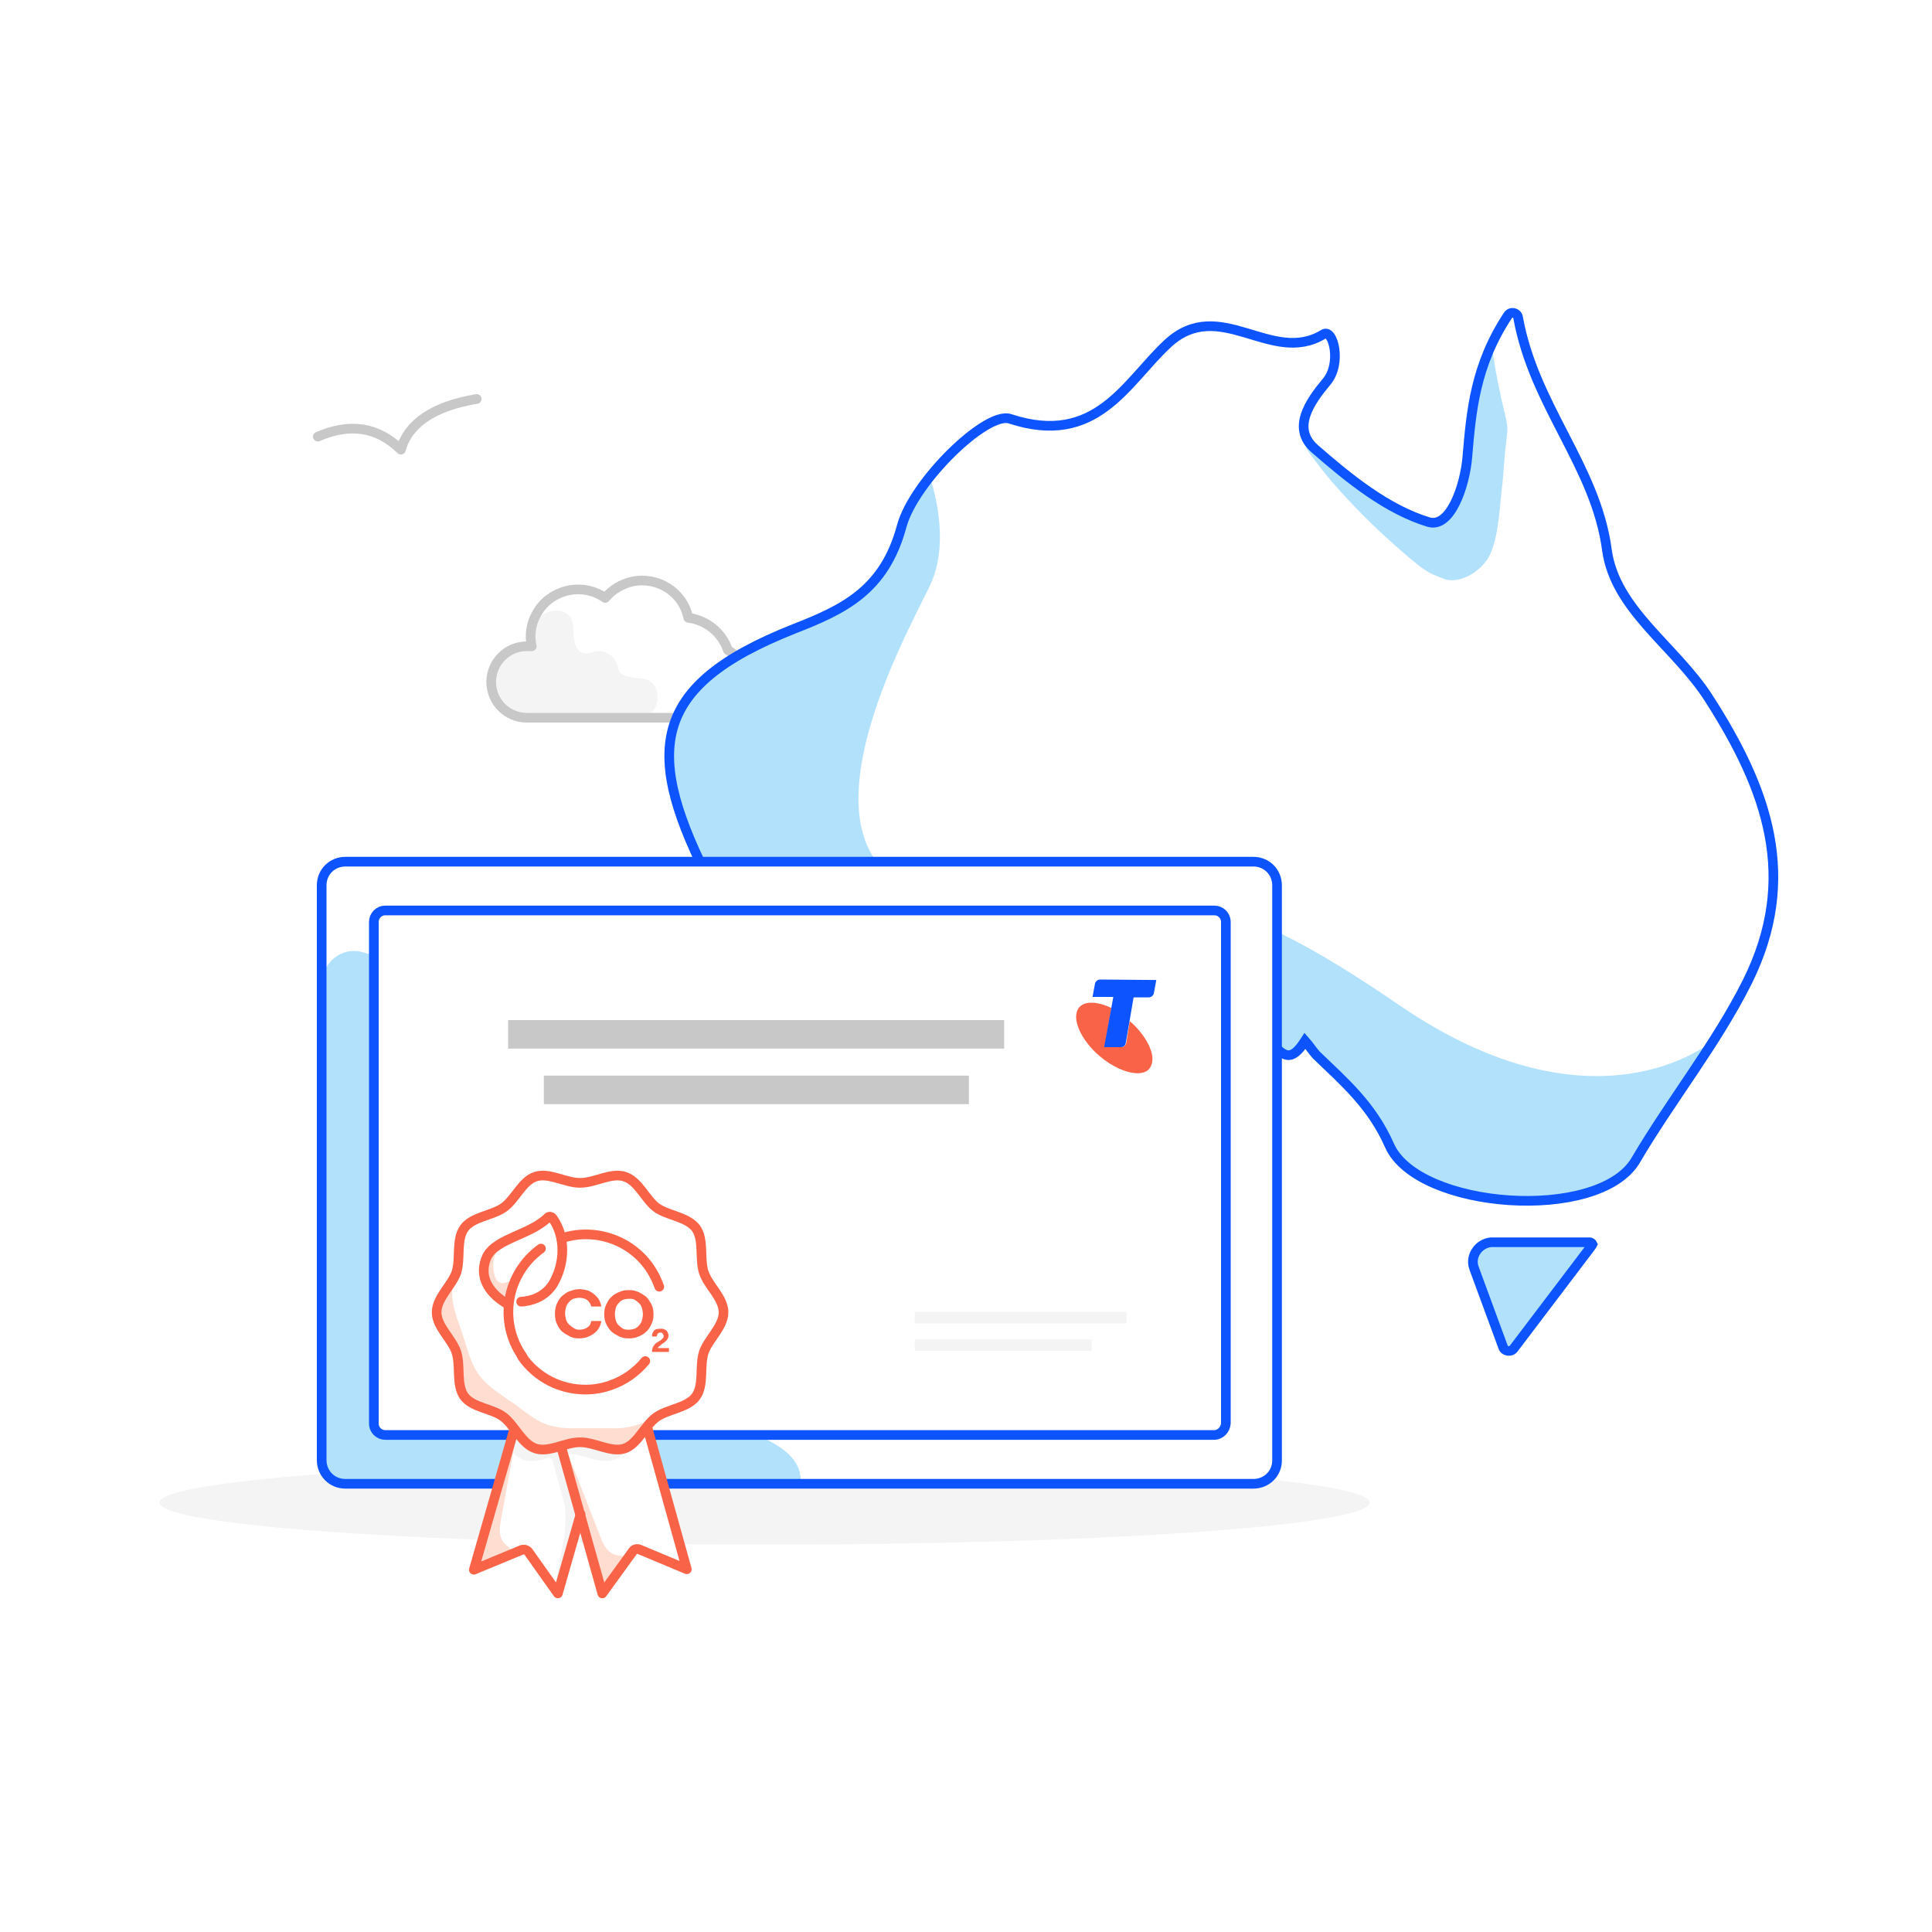 <?xml version="1.0" encoding="utf-8"?>
<!-- Generator: Adobe Illustrator 27.4.0, SVG Export Plug-In . SVG Version: 6.00 Build 0)  -->
<svg version="1.1" id="Layer_1" xmlns="http://www.w3.org/2000/svg" xmlns:xlink="http://www.w3.org/1999/xlink" x="0px" y="0px"
	 viewBox="0 0 400 400" style="enable-background:new 0 0 400 400;" xml:space="preserve">
<style type="text/css">
	.st0{fill:#FFFFFF;}
	.st1{fill:#F4F4F4;}
	.st2{fill:none;stroke:#C8C8C8;stroke-width:2;stroke-linecap:round;stroke-linejoin:round;}
	.st3{fill:#B2E2FB;}
	.st4{fill:none;stroke:#0D54FF;stroke-width:2;stroke-linecap:round;stroke-miterlimit:10;}
	.st5{fill:#B2E2FB;stroke:#0D54FF;stroke-width:2;stroke-miterlimit:10;}
	.st6{fill-rule:evenodd;clip-rule:evenodd;fill:#B2E2FB;}
	.st7{fill:none;stroke:#0D54FF;stroke-width:2;stroke-miterlimit:10;}
	.st8{fill:#C8C8C8;}
	.st9{fill:#F96449;}
	.st10{fill:#0D54FF;}
	.st11{fill:#FFDDD1;}
	.st12{fill:none;stroke:#F96449;stroke-width:2;stroke-linecap:round;stroke-linejoin:round;}
	.st13{fill:none;stroke:#F96449;stroke-width:2;stroke-miterlimit:10;}
	.st14{enable-background:new    ;}
</style>
<g id="Surface">
	<rect class="st0" width="400" height="400"/>
</g>
<g id="Foreground">
	<path class="st0" d="M150.7,134.6c-1.2-3.6-4.4-6.2-8.2-6.7c-1.1-5.3-6.3-8.6-11.6-7.5c-2.2,0.5-4.2,1.7-5.6,3.4
		c-4.4-3.1-10.5-2-13.6,2.3c-0.5,0.8-1,1.6-1.3,2.5c-0.6,1.7-0.7,3.5-0.3,5.2c-0.3,0-0.7,0-1,0c-4.1,0-7.4,3.3-7.4,7.4
		s3.3,7.4,7.4,7.4h38c4.1,0,7.4-3.2,7.5-7.4C154.8,138.6,153.1,136,150.7,134.6L150.7,134.6L150.7,134.6L150.7,134.6z"/>
	<path class="st1" d="M105.6,135.3c0.4-2.2,2.6-1.1,4.5-2.6c0.2-0.2,0.9-3.8,1.1-3.9c1.5-3.4,7.5-3.3,7.5,1.1c0,2.5,0.3,6.5,4,5.1
		c2.1-0.7,4.3,0.4,5.1,2.6c0.1,0.3,0.2,0.6,0.2,0.9c0.3,1.8,3.7,1.8,5.1,2c4.4,0.6,3.9,8-0.5,7.8c-4.9-0.2-9.7,0.3-14.5,0.4
		c-3.8,0-9.9,0.8-13-1.6C100.1,143.4,101.7,138,105.6,135.3L105.6,135.3L105.6,135.3L105.6,135.3z"/>
	<path class="st2" d="M150.7,134.6c-1.2-3.6-4.4-6.2-8.2-6.7c-1.1-5.3-6.3-8.6-11.6-7.5c-2.2,0.5-4.2,1.7-5.6,3.4
		c-4.4-3.1-10.5-2-13.6,2.3c-0.5,0.8-1,1.6-1.3,2.5c-0.6,1.7-0.7,3.5-0.3,5.2c-0.3,0-0.7,0-1,0c-4.1,0-7.4,3.3-7.4,7.4
		s3.3,7.4,7.4,7.4h38c4.1,0,7.4-3.2,7.5-7.4C154.8,138.6,153.1,136,150.7,134.6L150.7,134.6L150.7,134.6L150.7,134.6z"/>
	<path class="st3" d="M311.8,86.7c-1.2-4.9-2.2-9.8-2.9-14.8c0-0.3-0.1-0.6-0.1-1c-0.5,1.7-1.2,3.4-2,5c-1.6,3.9-1.8,8-1.6,12.2
		c0.1,1.1-0.4,2-1.2,2.6c-0.3,1.9-0.6,3.8-0.9,5.7c-0.7,4.6-2.1,11.8-8.3,11.1c-2-0.2-3.7-1.3-5.4-2.3c-0.4-0.2-0.7-0.5-1.1-0.7
		c0,0-0.2-0.2-0.3-0.2c-0.1,0-0.1-0.1-0.2-0.1c-0.4-0.2-0.9-0.4-1.3-0.6c-2-1-4.2-2.3-5.1-4.3c-2-1.2-3.8-2.5-5.2-4
		c-0.6-0.2-1.2-0.5-1.7-1c-1-0.9-2-1.7-3-2.6c-0.2-0.2-0.4-0.4-0.6-0.6c-0.3,0-0.5,0.1-0.8,0.1c-0.1,0-0.2,0-0.4,0
		c0.5,1.1,1,2.1,1.7,3c1.9,2.6,3.9,5.1,6,7.4c4.5,5,9.3,9.6,14.4,13.9c1.7,1.4,3.4,2.9,5.5,3.7c0.5,0.2,1,0.4,1.5,0.6
		c3.6,1.4,8.4-1.9,9.8-5.2c1.7-4.1,1.8-8.7,2.3-13.1c0.3-2.2,0.4-4.5,0.6-6.7c0.1-1.6,0.4-3.3,0.5-4.9
		C312.2,88.8,312,87.7,311.8,86.7L311.8,86.7L311.8,86.7z"/>
	<path class="st3" d="M192.6,99.1c0,0,4.5,12.4,0,22c-4.5,9.7-35,62.6,7.2,65.5c42.1,3,44.1-9.9,89.9,21.5
		c40.6,27.8,64.6,7.6,64.6,7.6L338.6,240c0,0-4.8,10.9-30.9,7.7c0,0-11.7-1.2-18.6-8.6c0,0-3.3-7.1-6.9-11.1
		c-3.6-4-10.4-10.6-12-12.8c0,0-2.7,5.4-5.8,1.6c-3.1-3.8-15.7-22.7-39.2-17.1c0,0-11.4,3.3-21,12c0,0-9.4,6.2-18.9,7.6
		c-9.5,1.5-16.6,6.7-16.6,6.7s-5.4,0.5-9-2.2c-3.6-2.7-0.9-11.4-0.9-11.4s0.6-8-5.1-18.5c-5.7-10.5-14.8-26.7-14.7-35.6
		c0.2-8.9,3.4-16.4,14.3-22.6s23.7-7.7,29.5-17.3S185.8,106.3,192.6,99.1L192.6,99.1L192.6,99.1z"/>
	<path class="st4" d="M332.7,113.9c-2.3-17.4-15.1-29.8-18.4-48.2c-0.2-1-1.5-1.3-2.1-0.4c-6.8,10.3-7.6,19.8-8.4,29.3
		c-0.5,6-3.5,14.8-8,13.5c-8.6-2.6-16.5-9-23.6-15.2c-4.8-4.2-1.1-9.6,2.4-13.8c3.3-3.8,1.4-11.2-0.6-9.9c-10.8,6.6-21.5-8.1-32.3,2
		c-8.6,8-14.7,21.4-32.6,15.5c-4.9-1.6-19.9,13-22.4,22.2c-3.6,13.4-12.1,17.3-22.3,21.3c-30.1,11.9-31.3,25.7-16.9,53.4
		c5.5,10.5,12.9,20.5,10.4,33.4c-1.9,9.5,7.9,11,10.4,9.3c11.7-7.7,26.9-6.7,37.6-15.9c19.4-16.8,41.5-15.3,56.7,4.6
		c3.1,4,4.7,5,7.6,0.5c0.8,0.9,1.5,2,2.3,2.9c5.8,5.6,11.5,10.4,15.2,18.8c5.9,13.2,43.2,15.9,50.9,3.1
		c7.4-12.6,16.7-24.1,23.2-37.1c10.6-21.4,4.2-39.6-8-58.6C346.9,133.8,334.4,126.3,332.7,113.9L332.7,113.9L332.7,113.9z"/>
	<path class="st5" d="M329.4,258.1l-16,21.1c-0.6,0.8-1.9,0.6-2.2-0.3l-6-16.3c-0.6-1.6,0-2.9,0.4-3.5c0.6-1,1.8-1.8,3.1-1.9h20.4
		c0.1,0,0.4,0,0.6,0.4C329.6,257.8,329.5,258,329.4,258.1L329.4,258.1L329.4,258.1z"/>
	<ellipse class="st1" cx="158.3" cy="311.1" rx="125.3" ry="8.7"/>
	<path id="f" class="st0" d="M259.5,307.2h-188c-2.8,0-4.9-2.2-4.9-4.9V183.3c0-2.8,2.2-4.9,4.9-4.9h188c2.8,0,4.9,2.2,4.9,4.9
		v119.1C264.4,305,262.3,307.2,259.5,307.2z"/>
	<path id="g" class="st6" d="M66.7,203.6v98.7c0,2.8,2.2,5,5,5h94c0.6-4.5-3.1-8.2-11.1-10.9c-11.9-4.2-46.8-21.8-60.4-54
		c-13.6-32.1-10.8-42.8-17.8-44.9c-0.5-0.1-1-0.3-1.5-0.4C70.7,196,66.7,199.3,66.7,203.6"/>
	<path id="h" class="st7" d="M259.5,307.2h-188c-2.8,0-4.9-2.2-4.9-4.9V183.3c0-2.8,2.2-4.9,4.9-4.9h188c2.8,0,4.9,2.2,4.9,4.9
		v119.1C264.4,305,262.3,307.2,259.5,307.2z"/>
	<path id="i" class="st0" d="M251.3,297.1H79.8c-1.3,0-2.4-1-2.4-2.4V190.9c0-1.3,1-2.4,2.4-2.4h171.6c1.3,0,2.4,1,2.4,2.4v103.8
		C253.7,296,252.7,297.1,251.3,297.1L251.3,297.1L251.3,297.1z"/>
	<path id="j" class="st7" d="M251.3,297.1H79.8c-1.3,0-2.4-1-2.4-2.4V190.9c0-1.3,1-2.4,2.4-2.4h171.6c1.3,0,2.4,1,2.4,2.4v103.8
		C253.7,296,252.7,297.1,251.3,297.1L251.3,297.1L251.3,297.1z"/>
	<rect id="k" x="105.2" y="211.2" class="st8" width="102.7" height="5.9"/>
	<rect id="l" x="112.6" y="222.7" class="st8" width="88" height="5.9"/>
	<rect id="m" x="189.4" y="271.6" class="st1" width="43.8" height="2.4"/>
	<rect id="n" x="189.4" y="277.3" class="st1" width="36.6" height="2.4"/>
	<path class="st9" d="M233.9,211.4l-0.7,4.4c-0.1,0.8-0.7,1-1.1,1h-3.4l1.4-8.1c-1.4-0.7-2.9-1.1-4.1-1.1s-2,0.3-2.6,1
		c-0.4,0.5-0.6,1.2-0.6,1.9c0,2.3,1.8,5.5,4.8,8.1c2.7,2.3,5.7,3.6,7.9,3.6c1.1,0,2-0.3,2.5-1c0.4-0.5,0.6-1.2,0.6-2
		C238.6,217.1,236.8,213.9,233.9,211.4"/>
	<path class="st10" d="M227.8,202.8c-0.6,0-1,0.4-1.1,0.9l-0.5,2.7h4.3l-1.9,10.4h3.4c0.5,0,1-0.2,1.1-1l1.6-9.3h3.1
		c0.6,0,1-0.4,1.1-0.9l0.5-2.7L227.8,202.8L227.8,202.8z"/>
	<path class="st0" d="M133.4,293.3l-26.2-0.1L98.1,325l9.9-4.1c0.5-0.2,1.1,0,1.4,0.4l6.1,8.6l4.7-16.4l4.6,16.4l6.3-8.7
		c0.3-0.4,0.9-0.6,1.4-0.4l9.8,4.1L133.4,293.3L133.4,293.3L133.4,293.3z"/>
	<path class="st1" d="M119.1,295.8c-2.2,0.5-4.5,0.9-6.7,0c-0.9-0.4-1.8-0.9-2.5-1.5c-0.9,0.3-1.8,0.4-2.7,0.4
		c-0.4,0-0.8-0.1-1.3-0.2c0,1.4-0.5,2.7-1,4.1c0,0.1-0.1,0.3-0.2,0.4c1.1,1.4,2.2,2.8,3.8,3.3c2.8,0.9,6.1-1.3,9.2-1.3
		s6.4,2.2,9.2,1.3s4.2-4.6,6.5-6.3c-1-0.4-2.1-0.9-3-1.4C126.7,295.4,122.9,294.9,119.1,295.8C119.1,295.8,119.1,295.8,119.1,295.8z
		"/>
	<path class="st11" d="M108.7,287.4l-5.1,27.9c-0.2,1.3-0.3,3,0.8,4.2c0.3,0.3,0.6,0.6,0.9,0.8c0.4,0.3,0.5,1,0.2,1.4
		c-0.1,0.1-0.3,0.3-0.4,0.3L98,325L108.7,287.4L108.7,287.4L108.7,287.4z"/>
	<path class="st1" d="M119,310.4l-1.1-4l-2.6-9.2l16.1-3.4l-0.1-0.5l-18.4,3.9l1.8,6.3l1.2,4.4l0.9,3.3c0.6,2.3,0,7.1,0,7.1
		l-1.8,9.5c-0.2,0.9,0,1.7,0.5,2.5l0,0c0.1,0.1,0.2,0.1,0.3,0c0,0,0.1-0.1,0.1-0.1l3.2-11l1.2-4.2l-0.6-2.9L119,310.4L119,310.4
		L119,310.4z"/>
	<path class="st11" d="M114.2,292.3l10.3,26.4c0.5,1.2,1.4,2.8,2.9,3.2c0.4,0.1,0.8,0.2,1.2,0.2c0.6,0.1,1,0.6,0.9,1.1
		c0,0.2-0.1,0.4-0.2,0.5l-4.6,6.2L114.2,292.3L114.2,292.3L114.2,292.3z"/>
	<path class="st12" d="M107.2,293.3L98.1,325l9.9-4.1c0.5-0.2,1.1,0,1.4,0.4l6.1,8.6l4.7-16.4"/>
	<path class="st12" d="M133.4,293.3l8.8,31.6l-9.8-4.1c-0.5-0.2-1.1-0.1-1.4,0.4l-6.3,8.7l-4.6-16.4l-4.6-16.4l-0.6,0.2"/>
	<path class="st0" d="M149.8,271.7c0,3-3.2,5.6-4.1,8.3c-0.9,2.9,0.1,6.7-1.6,9.1c-1.7,2.4-5.8,2.6-8.2,4.3s-3.8,5.5-6.6,6.5
		c-2.8,0.9-6.1-1.3-9.2-1.3s-6.4,2.2-9.2,1.3c-2.8-0.9-4.3-4.7-6.6-6.5s-6.4-1.9-8.2-4.3c-1.7-2.4-0.7-6.3-1.6-9.1
		c-0.9-2.8-4.1-5.3-4.1-8.3s3.2-5.6,4.1-8.3c0.9-2.9-0.1-6.7,1.6-9.1c1.7-2.4,5.8-2.6,8.2-4.3s3.8-5.5,6.6-6.4
		c2.8-0.9,6.1,1.3,9.2,1.3s6.4-2.2,9.2-1.3c2.9,0.9,4.3,4.7,6.6,6.4s6.4,1.9,8.2,4.3c1.7,2.4,0.7,6.3,1.6,9.1
		C146.6,266.2,149.8,268.7,149.8,271.7L149.8,271.7L149.8,271.7z"/>
	<path class="st11" d="M134.6,293.9c-1,0.5-2,0.9-3,1.2c-1.7,0.5-3.4,0.7-5.1,0.6c-0.6,0-1.2,0-1.9,0h-0.1c-1.2,0-2.5,0-3.7,0h-0.1
		c-0.6,0-1.3,0-1.9,0c-1.7,0.1-3.5-0.2-5.1-0.6c-2.3-0.7-4.2-2.2-6.1-3.6c-0.5-0.4-1-0.8-1.5-1.1s-1-0.7-1.6-1.1
		c-1.9-1.3-3.9-2.7-5.3-4.6c-1.4-1.9-2.1-4.2-2.8-6.5c-0.2-0.6-0.4-1.2-0.6-1.8s-0.4-1.2-0.6-1.8c-0.8-2.2-1.6-4.5-1.6-6.9
		c0-0.9,0.2-1.8,0.5-2.6l-0.4-0.2c-0.3,0.6-0.7,1.2-1.1,1.8c-1,1.6-2.1,3.3-2.1,5.1s1.1,3.3,2.2,4.9c0.7,1.1,1.5,2.2,1.9,3.4
		c0.3,1.3,0.5,2.6,0.5,4c0.1,1.9,0.1,3.8,1.1,5.1c1,1.3,2.7,2,4.5,2.6c1.3,0.5,2.6,0.9,3.6,1.6s1.8,1.8,2.7,2.9
		c1.1,1.5,2.3,3,3.9,3.5c0.4,0.1,0.9,0.2,1.4,0.2c1.3-0.1,2.5-0.3,3.7-0.7c1.3-0.4,2.6-0.7,4-0.8c1.4,0.1,2.7,0.3,4,0.8
		c1.2,0.4,2.5,0.7,3.7,0.7c0.5,0,0.9-0.1,1.4-0.2c1.6-0.5,2.8-2.1,3.9-3.5c0.5-0.7,1-1.3,1.6-1.9l0.8-0.8L134.6,293.9L134.6,293.9
		L134.6,293.9z"/>
	<path class="st13" d="M149.8,271.7c0,3-3.2,5.6-4.1,8.3c-0.9,2.9,0.1,6.7-1.6,9.1c-1.7,2.4-5.8,2.6-8.2,4.3s-3.8,5.5-6.6,6.5
		c-2.8,0.9-6.1-1.3-9.2-1.3s-6.4,2.2-9.2,1.3c-2.8-0.9-4.3-4.7-6.6-6.5s-6.4-1.9-8.2-4.3c-1.7-2.4-0.7-6.3-1.6-9.1
		c-0.9-2.8-4.1-5.3-4.1-8.3s3.2-5.6,4.1-8.3c0.9-2.9-0.1-6.7,1.6-9.1c1.7-2.4,5.8-2.6,8.2-4.3s3.8-5.5,6.6-6.4
		c2.8-0.9,6.1,1.3,9.2,1.3s6.4-2.2,9.2-1.3c2.9,0.9,4.3,4.7,6.6,6.4s6.4,1.9,8.2,4.3c1.7,2.4,0.7,6.3,1.6,9.1
		C146.6,266.2,149.8,268.7,149.8,271.7L149.8,271.7L149.8,271.7z"/>
	<path class="st12" d="M133.6,281.8c-0.9,1.1-1.9,2-3.1,2.9c-2.7,1.9-5.9,3-9.3,3c-5.2,0-10.1-2.5-13.1-6.8"/>
	<path class="st12" d="M116.2,256.4c6.5-2.2,14,0,18.2,5.9c0.9,1.3,1.6,2.7,2.1,4.1"/>
	<path class="st11" d="M105.7,268.2l0.7-3.2l-1.9,0.6c-0.7,0.2-1.5-0.1-1.8-0.8c-0.7-1.6-0.9-3.4,0-5.5c0.7-1.3,1.9-2.3,3.4-3.1
		c-2.3,1.1-4.3,2.2-5.2,4c-1.8,4,0.4,7.3,3.5,9.3l0.6,0.4l0.3-0.1l0.2-0.8L105.7,268.2L105.7,268.2L105.7,268.2z"/>
	<path class="st12" d="M107.9,269.5c1.8-0.1,4.7-0.8,6.5-3.5c2.7-4.4,2.7-10.1,0-13.8c-0.2-0.3-0.6-0.4-0.9-0.2c0,0,0,0-0.1,0.1
		c-3.7,3.6-10.7,4.3-12.6,8.1c-1.8,4,0.4,7.3,3.5,9.3l0.6,0.4"/>
	<path class="st12" d="M108.2,280.9c-5.1-7.2-3.4-17.2,3.8-22.4"/>
	<g>
		<g class="st14">
			<path class="st9" d="M119.9,275.3c0.6,0,1.1-0.1,1.6-0.4c0.5-0.3,0.8-0.7,0.9-1.4h2.1c-0.1,0.6-0.3,1.2-0.6,1.6
				c-0.3,0.5-0.7,0.8-1.1,1.1c-0.4,0.3-0.9,0.5-1.4,0.7c-0.5,0.1-1,0.2-1.5,0.2c-0.7,0-1.3-0.1-1.9-0.4s-1.1-0.6-1.6-1
				s-0.8-1-1.1-1.6c-0.3-0.6-0.4-1.3-0.4-2.1s0.1-1.4,0.4-2.1c0.3-0.6,0.6-1.2,1.1-1.6s1-0.8,1.6-1c0.6-0.2,1.3-0.4,1.9-0.4
				c0.5,0,1,0.1,1.5,0.2c0.5,0.1,1,0.4,1.4,0.7s0.8,0.7,1.1,1.1c0.3,0.5,0.5,1,0.6,1.6h-2.1c-0.1-0.6-0.5-1.1-0.9-1.4
				c-0.5-0.3-1-0.4-1.6-0.4c-0.4,0-0.8,0.1-1.2,0.2c-0.4,0.2-0.7,0.4-0.9,0.7c-0.3,0.3-0.5,0.6-0.6,1c-0.1,0.4-0.2,0.8-0.2,1.3
				s0.1,0.9,0.2,1.3c0.1,0.4,0.3,0.7,0.6,1c0.3,0.3,0.6,0.5,0.9,0.7C119.1,275.2,119.5,275.3,119.9,275.3z"/>
			<path class="st9" d="M130.2,277.1c-0.7,0-1.3-0.1-2-0.4c-0.6-0.3-1.1-0.6-1.6-1c-0.4-0.4-0.8-1-1.1-1.6c-0.3-0.6-0.4-1.3-0.4-2
				s0.1-1.4,0.4-2c0.3-0.6,0.6-1.2,1.1-1.6c0.4-0.4,1-0.8,1.6-1c0.6-0.3,1.3-0.4,2-0.4s1.3,0.1,2,0.4c0.6,0.3,1.1,0.6,1.6,1
				c0.4,0.4,0.8,1,1.1,1.6s0.4,1.3,0.4,2s-0.1,1.4-0.4,2s-0.6,1.2-1.1,1.6c-0.4,0.4-1,0.8-1.6,1C131.6,277,130.9,277.1,130.2,277.1z
				 M130.2,268.9c-0.4,0-0.9,0.1-1.2,0.2c-0.4,0.2-0.7,0.4-0.9,0.7c-0.3,0.3-0.5,0.6-0.6,1c-0.1,0.4-0.2,0.8-0.2,1.3
				s0.1,0.9,0.2,1.3c0.1,0.4,0.3,0.7,0.6,1c0.3,0.3,0.6,0.5,0.9,0.7c0.4,0.2,0.8,0.2,1.2,0.2s0.9-0.1,1.2-0.2
				c0.4-0.2,0.7-0.4,0.9-0.7c0.3-0.3,0.5-0.6,0.6-1c0.1-0.4,0.2-0.8,0.2-1.3s-0.1-0.9-0.2-1.3c-0.1-0.4-0.3-0.7-0.6-1
				c-0.3-0.3-0.6-0.5-0.9-0.7C131.1,268.9,130.7,268.9,130.2,268.9z"/>
		</g>
		<g class="st14">
			<path class="st9" d="M138.5,279.9h-3.5c0-0.3,0-0.5,0.1-0.7c0-0.2,0.1-0.4,0.2-0.5c0.1-0.1,0.2-0.3,0.3-0.4
				c0.1-0.1,0.3-0.3,0.5-0.4c0.2-0.1,0.3-0.2,0.5-0.3c0.2-0.1,0.3-0.2,0.4-0.3c0.1-0.1,0.2-0.2,0.3-0.3c0.1-0.1,0.1-0.3,0.1-0.4
				c0-0.2-0.1-0.3-0.2-0.5s-0.3-0.2-0.5-0.2c-0.2,0-0.4,0.1-0.5,0.2s-0.2,0.3-0.2,0.6h-1c0-0.2,0-0.5,0.1-0.7s0.2-0.4,0.3-0.5
				c0.1-0.1,0.3-0.3,0.6-0.3c0.2-0.1,0.5-0.1,0.8-0.1c0.3,0,0.5,0,0.7,0.1c0.2,0.1,0.4,0.2,0.5,0.3c0.1,0.1,0.2,0.3,0.3,0.5
				s0.1,0.4,0.1,0.6c0,0.2-0.1,0.5-0.2,0.6c-0.1,0.2-0.2,0.4-0.4,0.5c-0.2,0.2-0.3,0.3-0.5,0.4s-0.4,0.3-0.5,0.4s-0.3,0.2-0.4,0.3
				c-0.1,0.1-0.2,0.2-0.2,0.3h2.3V279.9z"/>
		</g>
	</g>
	<path class="st2" d="M98.7,82.6c-9,1.5-14.2,5.1-15.7,10.5c-4.8-4.7-10.5-5.6-17.2-2.7"/>
</g>
</svg>
